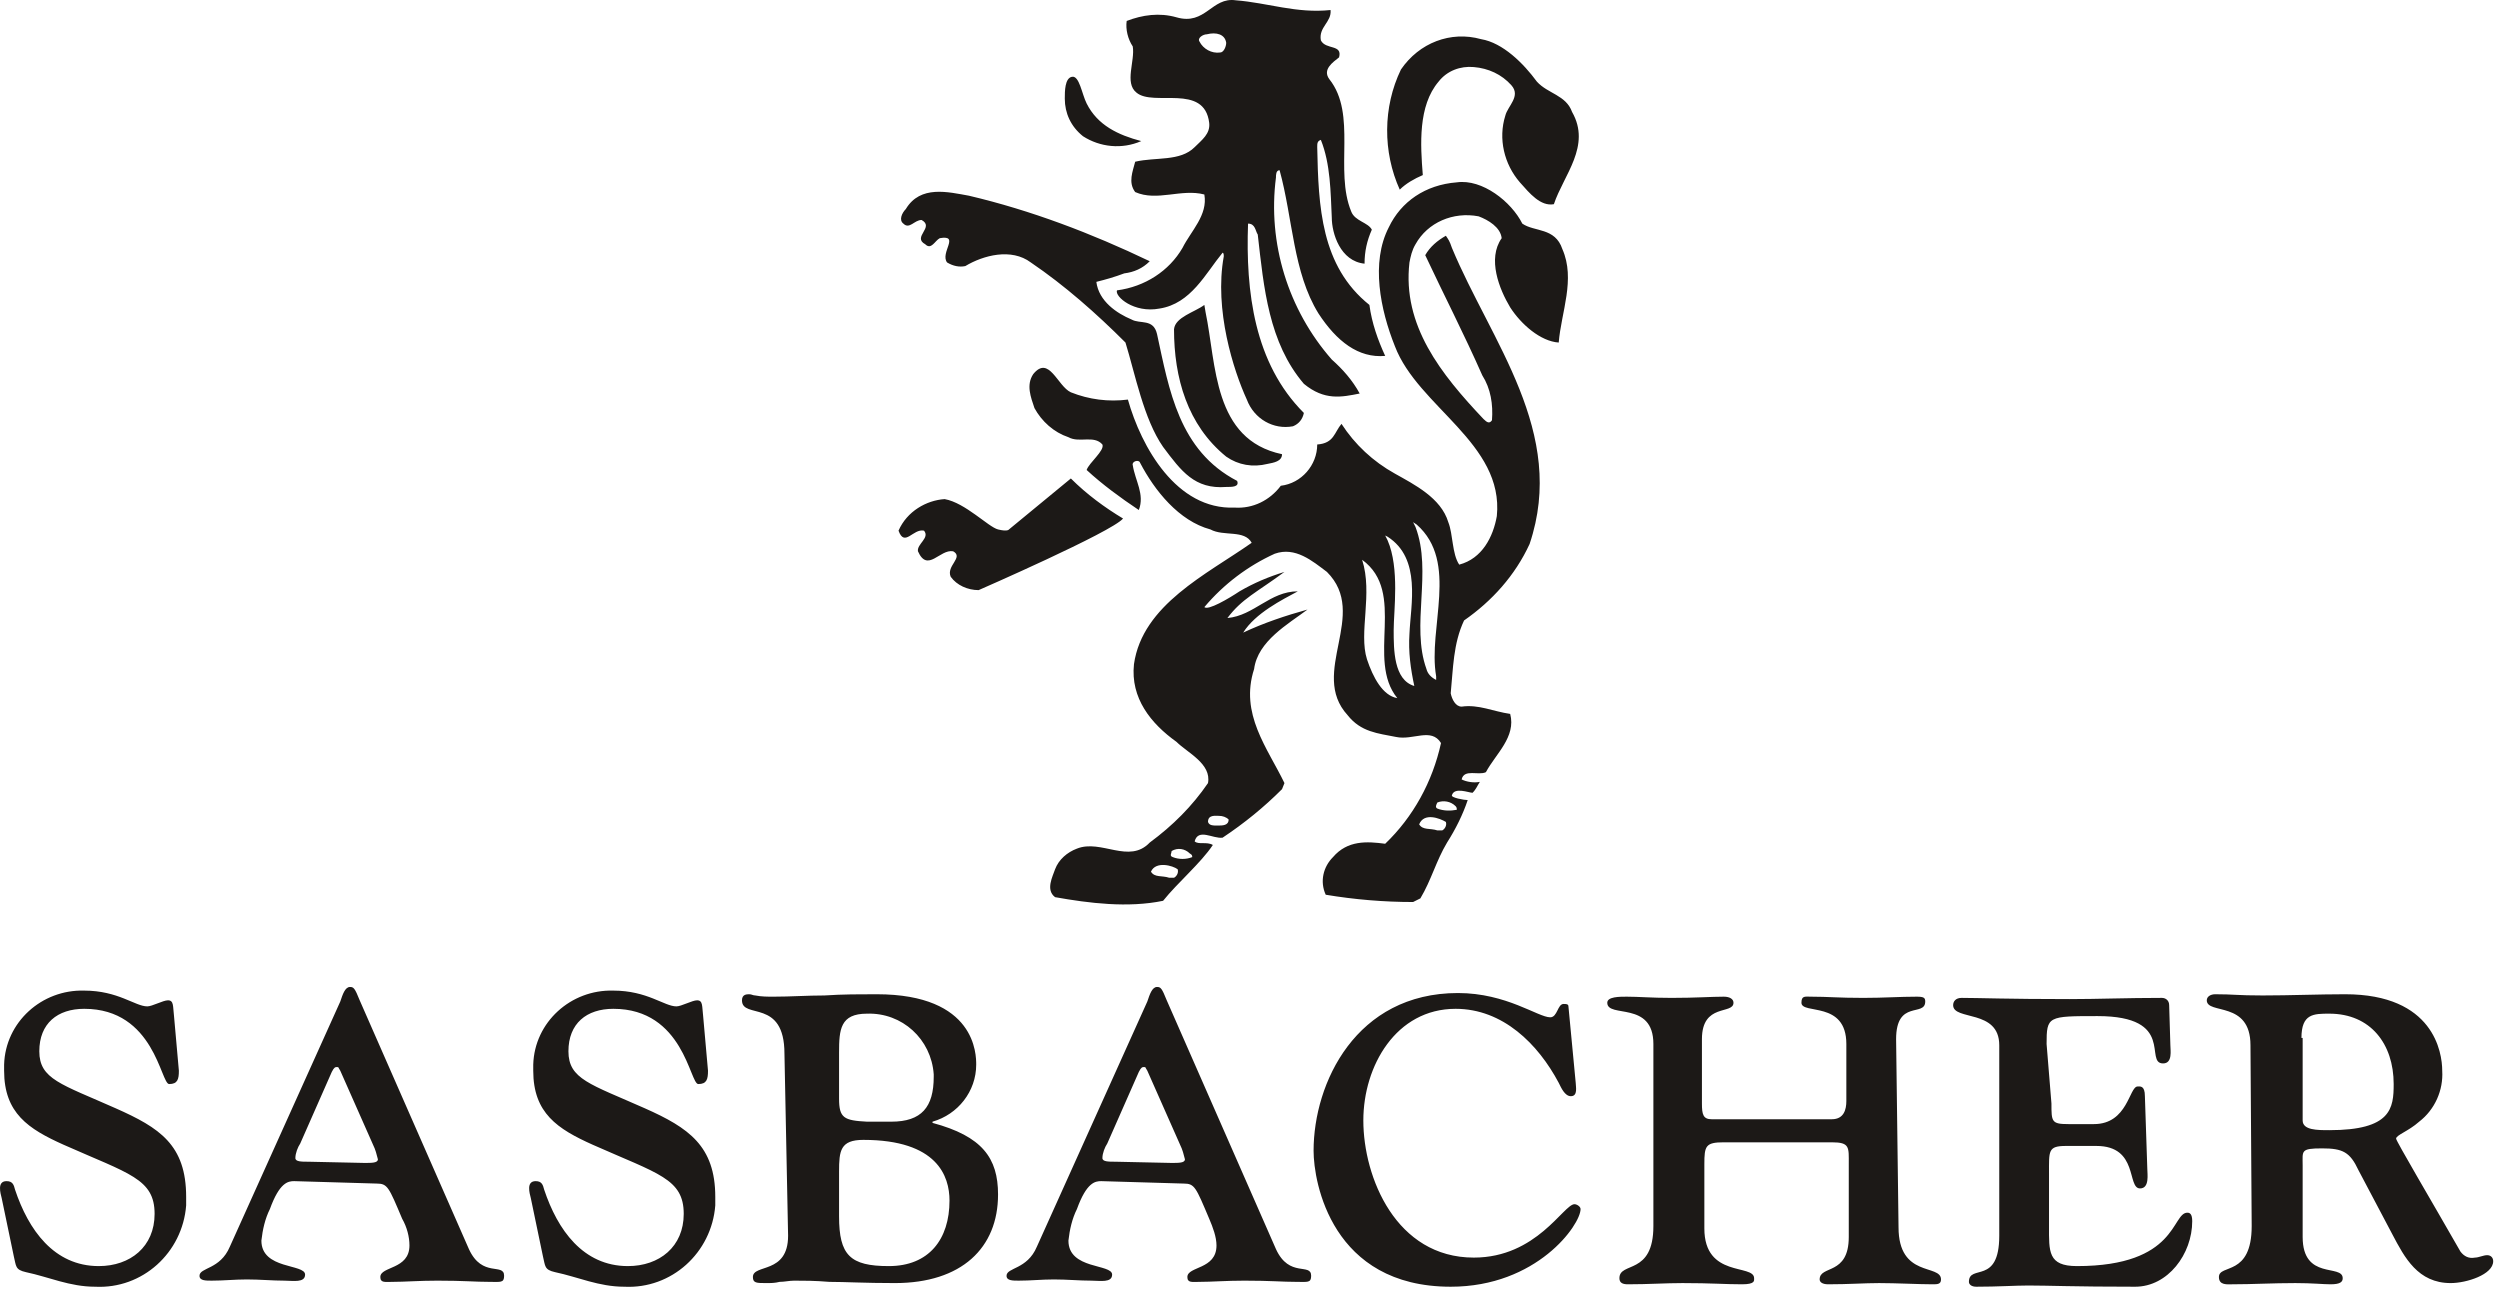 <svg width="206" height="107" viewBox="0 0 206 107" fill="none" xmlns="http://www.w3.org/2000/svg">
<path d="M129.539 9.226C129.039 7.826 127.539 7.726 126.639 6.726C125.539 5.226 123.839 3.526 122.039 3.226C119.539 2.526 116.939 3.526 115.439 5.726C113.939 8.826 113.939 12.526 115.339 15.626C115.839 15.126 116.539 14.726 117.239 14.426C117.039 11.926 116.839 8.726 118.539 6.726C119.239 5.826 120.339 5.426 121.439 5.526C122.639 5.626 123.739 6.126 124.539 7.026C125.339 7.926 124.239 8.726 124.039 9.526C123.439 11.426 123.939 13.526 125.239 15.026C126.039 15.926 126.939 17.026 128.039 16.826C128.839 14.426 131.139 12.026 129.539 9.226ZM114.439 18.726C112.939 21.626 113.739 25.526 114.939 28.526C116.839 33.526 123.939 36.526 123.339 42.526C123.039 44.226 122.139 46.026 120.239 46.526C119.639 45.626 119.739 44.026 119.339 43.026C118.739 41.026 116.539 39.926 114.939 39.026C113.139 38.026 111.639 36.626 110.539 34.926C109.939 35.626 109.939 36.526 108.539 36.626C108.539 38.326 107.239 39.826 105.539 40.026C104.639 41.226 103.239 41.926 101.739 41.826C96.939 42.026 94.039 36.826 92.939 32.926C91.339 33.126 89.739 32.926 88.239 32.326C87.139 31.826 86.439 29.226 85.139 30.826C84.539 31.726 84.939 32.726 85.239 33.626C85.839 34.726 86.839 35.626 88.039 36.026C88.939 36.526 90.139 35.826 90.839 36.626C91.039 37.126 89.739 38.126 89.539 38.726C90.839 39.926 92.339 41.026 93.839 42.026C94.339 40.726 93.539 39.626 93.339 38.326C93.239 38.026 93.839 37.826 93.939 38.126C95.139 40.426 97.139 42.926 99.739 43.626C100.839 44.226 102.539 43.626 103.139 44.726C99.439 47.326 94.139 49.826 93.439 54.726C93.139 57.526 94.839 59.626 96.939 61.126C97.839 62.026 99.839 62.926 99.539 64.526C98.239 66.426 96.639 68.026 94.739 69.426C93.039 71.226 90.739 69.126 88.739 69.926C87.939 70.226 87.239 70.826 86.939 71.626C86.739 72.226 86.139 73.326 86.939 73.926C89.739 74.426 92.939 74.826 95.839 74.226C97.039 72.726 98.939 71.126 99.939 69.626C99.439 69.326 98.739 69.626 98.439 69.326C98.739 68.226 99.939 69.126 100.739 69.026C102.539 67.826 104.139 66.526 105.639 65.026L105.839 64.526C104.439 61.626 102.139 58.826 103.339 55.126C103.639 52.826 106.139 51.426 107.739 50.226C105.939 50.726 104.139 51.326 102.439 52.126C103.439 50.526 105.639 49.426 106.939 48.726C104.639 48.726 103.339 50.726 101.139 50.926C102.339 49.326 103.539 48.826 105.839 47.126C104.539 47.526 103.339 48.026 102.139 48.726C101.239 49.326 99.539 50.326 99.239 50.026C100.839 48.126 102.839 46.626 105.039 45.626C106.739 45.026 108.139 46.226 109.339 47.126C112.839 50.626 107.839 55.426 111.039 58.926C112.139 60.326 113.539 60.426 115.039 60.726C116.439 61.026 117.939 59.926 118.739 61.226C118.039 64.426 116.439 67.326 114.139 69.526C112.639 69.326 111.039 69.226 109.839 70.626C109.039 71.426 108.739 72.626 109.239 73.726C111.639 74.126 114.039 74.326 116.439 74.326L117.039 74.026C117.939 72.526 118.339 70.926 119.239 69.426C119.939 68.326 120.539 67.126 120.939 65.926C120.639 65.926 119.539 65.726 119.639 65.526C119.839 64.826 121.039 65.326 121.339 65.326C121.639 65.026 121.739 64.726 121.939 64.426C121.439 64.526 120.839 64.426 120.439 64.226C120.639 63.326 121.839 63.926 122.439 63.626C123.239 62.126 124.939 60.726 124.439 58.826C123.039 58.626 121.839 58.026 120.439 58.226C119.939 58.226 119.639 57.626 119.539 57.126C119.739 55.126 119.739 53.026 120.639 51.126C122.939 49.526 124.839 47.426 126.039 44.826C129.139 35.626 122.839 28.126 119.639 20.426C119.439 19.826 119.339 19.726 119.139 19.426C118.439 19.826 117.839 20.326 117.439 21.026C118.939 24.226 120.639 27.526 122.139 30.926C122.839 32.026 123.039 33.326 122.939 34.626C122.739 34.926 122.539 34.826 122.239 34.526C118.739 30.826 115.539 26.826 116.139 21.626C116.239 21.126 116.339 20.626 116.639 20.126C117.639 18.326 119.739 17.426 121.839 17.826C122.639 18.126 123.639 18.726 123.739 19.626C122.539 21.326 123.539 23.826 124.439 25.326C125.339 26.726 126.939 28.126 128.439 28.226C128.639 25.726 129.839 23.026 128.739 20.526C128.139 18.726 126.439 19.126 125.439 18.426C124.539 16.626 122.139 14.726 120.039 15.026C117.439 15.226 115.439 16.626 114.439 18.726ZM97.039 71.626C97.139 71.926 96.939 72.226 96.739 72.326C96.639 72.326 96.439 72.326 96.339 72.326C95.739 72.126 95.139 72.326 94.839 71.826C95.239 70.926 96.639 71.326 97.039 71.626ZM98.239 70.626C97.739 70.826 97.139 70.826 96.639 70.626C96.339 70.526 96.539 70.326 96.539 70.126C97.039 69.826 97.639 69.926 98.039 70.326C98.239 70.426 98.239 70.526 98.239 70.626ZM99.539 67.726C99.539 67.126 100.139 67.226 100.439 67.226C100.739 67.226 101.039 67.326 101.239 67.526C101.239 68.026 100.739 68.026 100.339 68.026C99.939 68.026 99.639 68.026 99.539 67.726ZM115.139 57.526C113.939 57.326 113.139 55.826 112.639 54.326C111.939 52.126 113.139 48.926 112.239 46.126C115.939 48.826 112.539 54.326 115.139 57.526ZM116.139 52.226C116.039 53.726 116.239 55.126 116.539 56.526C114.839 56.026 114.839 53.526 114.839 51.926C114.839 50.326 115.339 46.826 114.339 44.526L114.139 44.126L114.339 44.226C117.139 46.026 116.239 49.826 116.139 52.226ZM118.339 55.726V56.026C117.939 55.826 117.639 55.526 117.539 55.126C116.239 51.526 118.039 47.126 116.639 43.426L116.439 43.026L116.739 43.226C120.239 46.326 117.639 51.726 118.339 55.726ZM119.139 67.726C119.239 68.026 119.039 68.326 118.839 68.426C118.739 68.426 118.539 68.426 118.439 68.426C117.839 68.226 117.239 68.426 116.939 67.926C117.339 66.926 118.639 67.426 119.139 67.726ZM119.939 66.426C120.039 66.526 120.039 66.626 120.039 66.726C119.539 66.826 118.939 66.826 118.439 66.626C118.239 66.526 118.339 66.326 118.439 66.126C118.939 65.926 119.539 66.026 119.939 66.426ZM112.439 21.726C112.439 20.726 112.639 19.826 113.039 18.926C112.739 18.326 111.639 18.226 111.339 17.426C109.939 14.026 111.839 9.426 109.539 6.526C108.939 5.726 109.839 5.126 110.339 4.726C110.639 3.626 109.239 4.126 108.839 3.326C108.639 2.226 109.739 1.826 109.639 0.826C106.839 1.126 104.439 0.226 101.839 0.026C99.839 -0.274 99.339 2.126 96.939 1.426C95.539 1.026 94.139 1.226 92.839 1.726C92.739 2.426 92.939 3.226 93.339 3.826C93.539 5.026 92.639 6.826 93.639 7.626C95.039 8.826 99.239 6.826 99.639 10.126C99.739 11.026 99.039 11.526 98.439 12.126C97.239 13.326 95.239 12.926 93.539 13.326C93.339 14.126 92.939 15.026 93.539 15.826C95.339 16.626 97.339 15.526 99.239 16.026C99.539 17.726 98.139 19.026 97.439 20.426C96.339 22.326 94.339 23.626 92.039 23.926C91.839 24.426 93.439 25.826 95.539 25.426C98.139 25.026 99.339 22.526 100.739 20.826C100.839 20.826 100.839 21.026 100.839 21.126C100.039 25.526 101.639 30.526 102.739 32.926C103.339 34.526 104.939 35.426 106.539 35.126C107.039 34.926 107.339 34.526 107.439 34.026C103.339 29.926 102.639 24.026 102.839 18.426C103.439 18.426 103.439 19.026 103.639 19.326C104.139 23.726 104.539 28.226 107.439 31.626C109.139 33.026 110.539 32.726 112.039 32.426C111.439 31.326 110.639 30.426 109.739 29.626C106.139 25.526 104.439 20.026 105.139 14.626C105.139 14.426 105.139 14.026 105.439 14.026C106.539 18.026 106.539 22.426 108.639 25.826C110.139 28.126 111.939 29.526 114.139 29.326C113.539 28.026 113.039 26.626 112.839 25.126C108.839 21.926 108.639 17.026 108.539 12.126C108.539 11.826 108.539 11.626 108.839 11.526C109.639 13.526 109.639 15.826 109.739 17.926C109.739 19.226 110.439 21.526 112.439 21.726ZM101.039 3.526C101.039 3.826 100.839 4.326 100.539 4.326C99.839 4.426 99.139 4.026 98.839 3.426C98.639 3.126 99.139 2.826 99.439 2.826C100.239 2.626 100.939 2.826 101.039 3.526ZM94.039 11.626C92.139 11.126 90.439 10.326 89.539 8.526C89.139 7.726 88.939 6.226 88.339 6.326C87.739 6.426 87.739 7.526 87.739 8.126C87.739 9.326 88.239 10.426 89.239 11.226C90.639 12.126 92.439 12.326 94.039 11.626ZM101.039 37.626C102.039 38.326 103.239 38.526 104.439 38.226C104.939 38.126 105.639 38.026 105.639 37.426C99.939 36.226 100.239 30.026 99.339 25.726L99.239 25.126C98.439 25.726 96.839 26.126 96.739 27.126C96.739 31.126 97.839 35.026 101.039 37.626ZM94.739 21.526C89.939 19.226 84.939 17.326 79.839 16.126C78.139 15.826 75.839 15.226 74.639 17.226C74.339 17.526 74.039 18.126 74.439 18.426C74.939 18.926 75.339 18.126 75.939 18.126C77.039 18.726 75.139 19.526 76.239 20.126C76.739 20.626 77.039 19.826 77.439 19.626C79.139 19.326 77.439 20.826 78.039 21.626C78.539 21.926 79.039 22.026 79.539 21.926C81.039 21.026 83.339 20.426 84.939 21.626C87.739 23.526 90.339 25.826 92.739 28.226C93.539 30.826 94.239 34.526 95.839 36.826C97.339 38.826 98.439 40.326 101.039 40.126C101.539 40.126 102.139 40.126 101.939 39.626C97.139 37.126 96.339 32.126 95.339 27.526C95.039 26.226 93.939 26.726 93.239 26.326C92.039 25.826 90.539 24.826 90.339 23.226C91.139 23.026 91.839 22.826 92.639 22.526C93.439 22.426 94.139 22.126 94.739 21.526ZM74.039 43.726C74.539 45.126 75.239 43.526 76.139 43.726C76.639 44.326 75.539 44.826 75.639 45.426C76.439 47.226 77.439 45.226 78.539 45.426C79.439 45.926 77.939 46.626 78.339 47.526C78.839 48.226 79.739 48.626 80.639 48.626C80.639 48.626 91.639 43.826 92.539 42.726C91.039 41.826 89.539 40.726 88.239 39.426L83.139 43.626C83.139 43.626 83.039 43.826 82.239 43.626C81.439 43.426 79.539 41.426 77.839 41.126C76.339 41.226 74.739 42.126 74.039 43.726Z" fill="#1C1917"/>
<path d="M1.139 103.526C1.339 104.326 1.239 104.626 2.139 104.826C4.039 105.226 5.739 106.026 7.839 106.026C11.739 106.226 15.039 103.226 15.339 99.326C15.339 99.126 15.339 98.826 15.339 98.626C15.339 94.326 13.139 92.926 9.539 91.326C5.039 89.326 3.239 88.926 3.239 86.626C3.239 84.326 4.739 83.126 6.939 83.126C12.739 83.126 13.239 89.326 13.939 89.326C14.639 89.326 14.739 88.926 14.739 88.226L14.339 83.726C14.239 82.926 14.339 82.426 13.839 82.426C13.439 82.426 12.539 82.926 12.139 82.926C11.139 82.926 9.739 81.626 6.939 81.626C3.439 81.526 0.439 84.226 0.339 87.726C0.339 87.926 0.339 88.126 0.339 88.226C0.339 91.726 2.339 93.026 5.239 94.326C10.639 96.726 12.739 97.126 12.739 100.026C12.739 102.726 10.739 104.326 8.139 104.326C4.439 104.326 2.339 101.326 1.239 98.026C1.139 97.626 1.039 97.326 0.539 97.326C-0.261 97.326 0.039 98.326 0.139 98.726L1.139 103.526ZM25.439 95.726C24.839 95.726 24.339 95.726 24.339 95.426C24.339 95.026 24.539 94.526 24.739 94.226L27.339 88.326C27.539 87.926 27.639 87.926 27.739 87.926C27.939 87.926 27.839 87.926 28.039 88.226L30.739 94.326C30.939 94.726 31.039 95.126 31.139 95.526C31.139 95.826 30.639 95.826 30.039 95.826L25.439 95.726ZM31.039 97.526C31.939 97.526 32.039 97.826 33.139 100.426C33.539 101.126 33.739 101.926 33.739 102.626C33.739 104.626 31.339 104.326 31.339 105.226C31.339 105.726 31.739 105.626 32.339 105.626C33.339 105.626 34.539 105.526 36.039 105.526C38.239 105.526 39.139 105.626 40.339 105.626C41.239 105.626 41.539 105.726 41.539 105.126C41.539 104.026 39.739 105.326 38.639 102.926L29.639 82.426C29.239 81.426 29.139 81.326 28.839 81.326C28.439 81.326 28.239 81.926 28.039 82.526L18.939 102.726C18.139 104.626 16.439 104.426 16.439 105.126C16.439 105.526 16.939 105.526 17.439 105.526C18.439 105.526 19.339 105.426 20.339 105.426C21.439 105.426 22.439 105.526 23.439 105.526C24.139 105.526 25.139 105.726 25.139 105.026C25.139 104.126 21.539 104.626 21.539 102.226C21.639 101.326 21.839 100.426 22.239 99.626C23.039 97.426 23.739 97.326 24.239 97.326L31.039 97.526ZM44.739 103.526C44.939 104.326 44.839 104.626 45.739 104.826C47.639 105.226 49.339 106.026 51.439 106.026C55.339 106.226 58.639 103.226 58.939 99.326C58.939 99.126 58.939 98.826 58.939 98.626C58.939 94.426 56.739 92.926 53.139 91.326C48.639 89.326 46.839 88.926 46.839 86.626C46.839 84.326 48.339 83.126 50.539 83.126C56.339 83.126 56.839 89.326 57.539 89.326C58.239 89.326 58.339 88.926 58.339 88.226L57.939 83.726C57.839 82.926 57.939 82.426 57.439 82.426C57.039 82.426 56.139 82.926 55.739 82.926C54.739 82.926 53.339 81.626 50.539 81.626C47.039 81.526 44.039 84.226 43.939 87.726C43.939 87.926 43.939 88.126 43.939 88.226C43.939 91.726 45.939 93.026 48.839 94.326C54.239 96.726 56.339 97.126 56.339 100.026C56.339 102.726 54.339 104.326 51.739 104.326C48.039 104.326 45.939 101.326 44.839 98.026C44.739 97.626 44.639 97.326 44.139 97.326C43.339 97.326 43.639 98.326 43.739 98.726L44.739 103.526ZM69.139 86.726C69.139 84.826 69.239 83.526 71.439 83.526C74.339 83.426 76.739 85.626 76.939 88.526C76.939 88.626 76.939 88.626 76.939 88.726C76.939 91.226 75.939 92.426 73.439 92.426H71.439C69.539 92.326 69.139 92.126 69.139 90.526V86.726ZM64.939 101.826C64.939 105.026 62.039 104.126 62.039 105.226C62.039 105.726 62.339 105.726 63.139 105.726C63.539 105.726 63.839 105.726 64.239 105.626C64.639 105.626 65.039 105.526 65.439 105.526C66.239 105.526 67.139 105.526 68.339 105.626C69.639 105.626 71.239 105.726 73.739 105.726C79.239 105.726 82.239 102.826 82.239 98.426C82.239 95.426 80.939 93.626 76.839 92.526V92.426C78.939 91.826 80.439 89.926 80.439 87.726C80.439 86.926 80.439 81.926 72.239 81.926C70.839 81.926 69.439 81.926 67.939 82.026C66.539 82.026 65.139 82.126 63.739 82.126C63.239 82.126 62.739 82.126 62.239 82.026C62.039 82.026 61.939 81.926 61.739 81.926C61.539 81.926 61.139 81.926 61.139 82.426C61.139 84.026 64.639 82.226 64.639 86.826L64.939 101.826ZM69.139 96.526C69.139 94.826 69.239 93.926 71.139 93.926C77.239 93.926 78.239 96.926 78.239 98.926C78.239 102.126 76.539 104.326 73.239 104.326C70.039 104.326 69.139 103.426 69.139 100.226V96.526ZM91.939 95.726C91.339 95.726 90.839 95.726 90.839 95.426C90.839 95.026 91.039 94.526 91.239 94.226L93.839 88.326C94.039 87.926 94.139 87.926 94.239 87.926C94.439 87.926 94.339 87.926 94.539 88.226L97.239 94.326C97.439 94.726 97.539 95.126 97.639 95.526C97.639 95.826 97.139 95.826 96.539 95.826L91.939 95.726ZM97.539 97.526C98.439 97.526 98.539 97.826 99.639 100.426C99.939 101.126 100.239 101.926 100.239 102.626C100.239 104.626 97.839 104.326 97.839 105.226C97.839 105.726 98.239 105.626 98.839 105.626C99.839 105.626 101.039 105.526 102.539 105.526C104.739 105.526 105.639 105.626 106.839 105.626C107.739 105.626 108.039 105.726 108.039 105.126C108.039 104.026 106.239 105.326 105.139 102.926L96.139 82.426C95.739 81.426 95.639 81.326 95.339 81.326C94.939 81.326 94.739 81.926 94.539 82.526L85.439 102.726C84.639 104.626 82.939 104.426 82.939 105.126C82.939 105.526 83.439 105.526 83.939 105.526C84.939 105.526 85.839 105.426 86.839 105.426C87.939 105.426 88.939 105.526 89.939 105.526C90.639 105.526 91.639 105.726 91.639 105.026C91.639 104.126 88.039 104.626 88.039 102.226C88.139 101.326 88.339 100.426 88.739 99.626C89.539 97.426 90.239 97.326 90.739 97.326L97.539 97.526ZM129.239 82.926C129.239 82.726 129.039 82.726 128.839 82.726C128.339 82.726 128.339 83.826 127.739 83.826C126.739 83.826 124.139 81.826 120.139 81.826C111.739 81.826 108.239 89.226 108.239 94.826C108.239 97.426 109.739 106.026 119.539 106.026C126.639 106.026 130.239 100.926 130.239 99.626C130.239 99.426 129.939 99.226 129.739 99.226C128.839 99.226 126.639 103.626 121.439 103.626C115.039 103.626 112.339 97.026 112.339 92.326C112.339 87.826 115.039 83.126 119.939 83.126C123.839 83.126 126.739 86.026 128.439 89.226C128.639 89.626 128.939 90.326 129.439 90.326C130.039 90.326 129.839 89.526 129.839 89.226L129.239 82.926ZM156.239 85.626C156.239 82.326 158.639 83.826 158.639 82.526C158.639 82.226 158.539 82.126 157.939 82.126C156.539 82.126 155.239 82.226 153.539 82.226C151.439 82.226 150.639 82.126 149.239 82.126C148.739 82.126 148.439 82.026 148.439 82.626C148.439 83.626 152.139 82.426 152.139 86.026V90.726C152.139 91.426 151.939 92.226 150.939 92.226H141.039C140.339 92.226 140.239 91.826 140.239 90.926V85.626C140.239 82.626 142.839 83.626 142.839 82.626C142.839 82.326 142.539 82.126 142.039 82.126C141.039 82.126 139.739 82.226 137.739 82.226C136.039 82.226 135.039 82.126 134.039 82.126C133.439 82.126 132.439 82.126 132.439 82.626C132.439 83.926 136.239 82.426 136.239 86.026V101.026C136.239 105.126 133.439 103.926 133.439 105.326C133.439 105.726 133.739 105.826 134.139 105.826C135.839 105.826 137.239 105.726 138.639 105.726C141.039 105.726 142.139 105.826 143.539 105.826C144.639 105.826 144.539 105.526 144.539 105.326C144.539 104.126 140.439 105.326 140.439 101.226V95.926C140.439 94.426 140.539 94.126 142.039 94.126H150.939C152.439 94.126 152.339 94.526 152.339 95.926V101.926C152.339 105.126 149.939 104.226 149.939 105.426C149.939 105.626 150.139 105.826 150.639 105.826C152.339 105.826 153.639 105.726 154.839 105.726C156.239 105.726 158.139 105.826 159.239 105.826C159.639 105.826 159.939 105.826 159.939 105.426C159.939 104.126 156.439 105.326 156.439 101.126L156.239 85.626ZM168.639 86.026C168.639 83.726 168.739 83.726 172.839 83.726C179.339 83.726 176.639 87.626 178.239 87.626C179.039 87.626 178.839 86.526 178.839 86.126L178.739 82.826C178.739 82.426 178.439 82.226 178.139 82.226C175.239 82.226 172.839 82.326 170.539 82.326C165.439 82.326 163.039 82.226 161.639 82.226C161.139 82.226 160.939 82.526 160.939 82.826C160.939 84.126 164.739 83.126 164.739 86.126V101.826C164.739 105.926 162.239 104.126 162.239 105.626C162.239 105.826 162.439 106.026 162.839 106.026C164.639 106.026 166.039 105.926 167.139 105.926C168.839 105.926 170.839 106.026 175.939 106.026C178.639 106.026 180.639 103.326 180.639 100.626C180.639 100.026 180.439 99.926 180.239 99.926C178.939 99.926 179.439 104.326 171.139 104.326C168.739 104.326 168.839 103.126 168.839 101.026V96.726C168.839 94.826 168.739 94.426 170.239 94.426H172.739C176.239 94.426 175.239 97.926 176.339 97.926C177.139 97.926 176.939 96.726 176.939 96.326L176.739 90.326C176.739 89.426 176.339 89.526 176.139 89.526C175.439 89.526 175.339 92.626 172.539 92.626H170.439C169.039 92.626 169.039 92.426 169.039 90.926L168.639 86.026ZM189.639 85.526C189.639 83.526 190.639 83.526 191.939 83.526C195.339 83.526 197.239 86.026 197.239 89.326C197.239 91.326 197.039 93.126 191.939 93.126C190.939 93.126 189.739 93.126 189.739 92.326V85.526H189.639ZM185.539 101.026C185.539 105.226 182.839 104.126 182.839 105.226C182.839 105.926 183.539 105.826 183.939 105.826C185.639 105.826 187.239 105.726 189.139 105.726C190.539 105.726 191.439 105.826 192.039 105.826C192.839 105.826 193.039 105.626 193.039 105.326C193.039 104.126 189.739 105.526 189.739 101.926V96.026C189.739 94.826 189.539 94.626 191.339 94.626C193.039 94.626 193.639 94.926 194.339 96.426L197.139 101.726C198.139 103.626 199.239 105.726 201.939 105.726C203.239 105.726 205.439 105.026 205.439 103.926C205.439 103.626 205.239 103.426 204.939 103.426C204.639 103.426 204.239 103.626 203.939 103.626C203.439 103.726 203.039 103.526 202.739 103.126C200.339 98.926 197.439 94.026 197.439 93.826C197.439 93.526 198.439 93.226 199.339 92.426C200.639 91.426 201.339 89.826 201.239 88.226C201.239 86.726 200.539 81.926 193.239 81.926C191.039 81.926 188.739 82.026 186.439 82.026C184.339 82.026 184.039 81.926 182.539 81.926C182.139 81.926 181.839 82.126 181.839 82.426C181.839 83.626 185.439 82.426 185.439 86.126L185.539 101.026Z" fill="#1C1917"/>
</svg>
